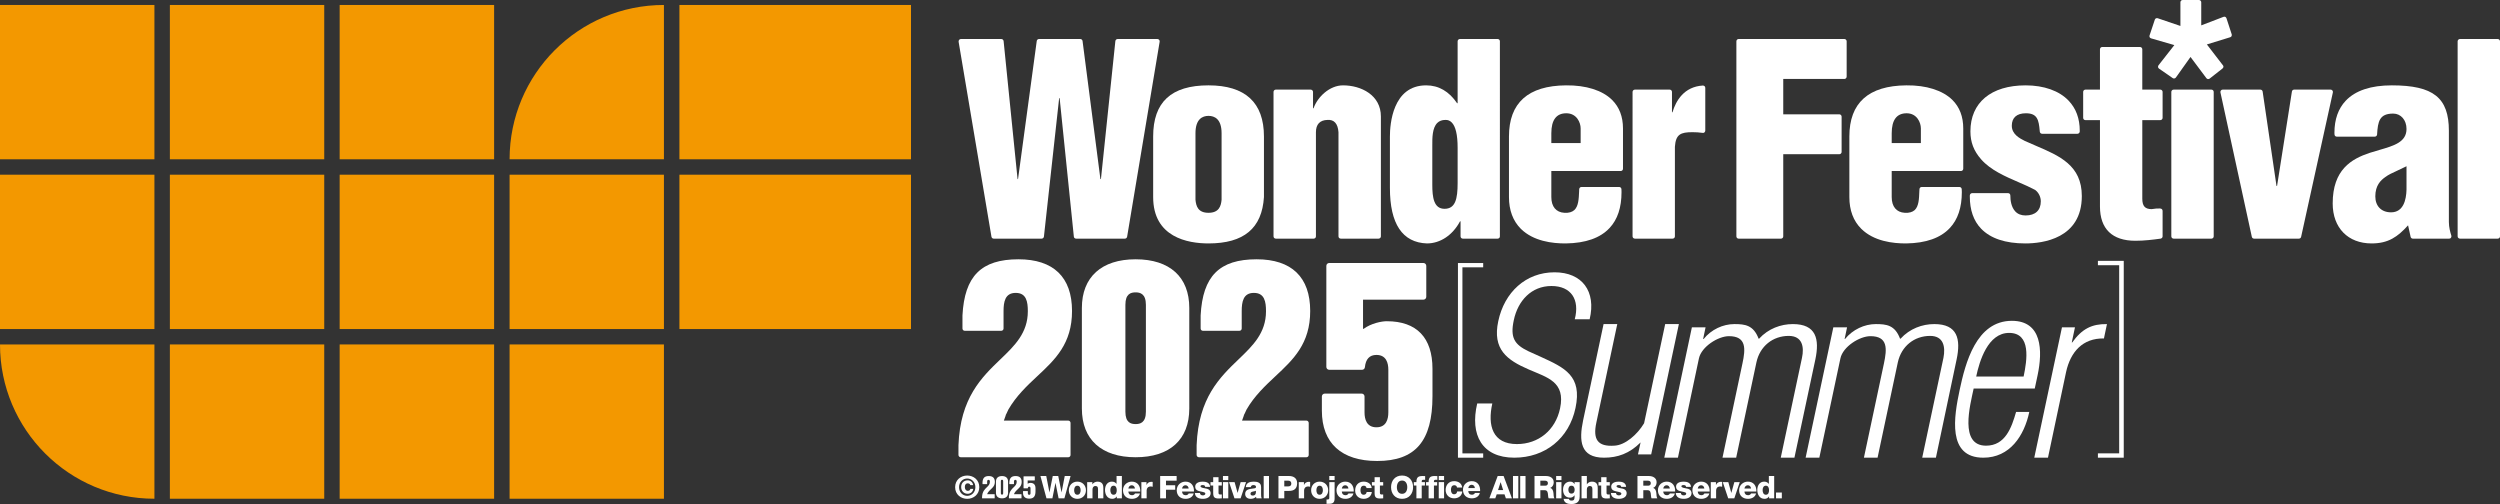 <?xml version="1.0" encoding="UTF-8"?><svg id="_イヤー_2" xmlns="http://www.w3.org/2000/svg" viewBox="0 0 672.868 135.664"><rect x="0" y="0" width="672.868" height="135.664" fill="#333333" stroke="none"/><defs><style>.cls-1{fill:#fff;}.cls-2{fill:#f39800;}</style></defs><g id="_イルロゴ"><g id="_バナー"><g><g><g><path class="cls-1" d="M672.247,10.499h-10.163c-.322,0-.619,.289-.619,.612V63.62c0,.34,.297,.609,.619,.609h10.163c.351,0,.621-.269,.621-.609V11.111c0-.322-.27-.612-.621-.612Z"/><path class="cls-1" d="M303.363,63.712l8.757-52.488c.024-.188-.021-.376-.14-.498-.106-.146-.294-.227-.46-.227h-10.707c-.317,0-.587,.257-.615,.555l-3.88,37.137h-.146l-4.805-37.154c-.042-.31-.303-.537-.612-.537h-11.116c-.3,0-.557,.227-.602,.537l-5.022,37.08-.136,.131-3.759-37.181c-.027-.31-.299-.567-.612-.567h-10.901c-.166,0-.341,.081-.454,.227-.107,.122-.164,.31-.146,.498l8.842,52.488c.045,.301,.312,.516,.605,.516h12.893c.306,0,.579-.227,.624-.546l4.096-37.266h.133c0,.009,3.823,37.266,3.823,37.266,.019,.319,.29,.546,.621,.546h13.111c.297,0,.548-.215,.609-.516Z"/><path class="cls-1" d="M310.37,53.043c0,10.842,9.332,12.475,14.894,12.475,9.509,0,14.398-4.065,14.925-12.475v-16.313c0-9.12-5.025-13.758-14.925-13.758-10.035,0-14.894,4.503-14.894,13.758v16.313Zm18.417,.713c-.154,1.719-.706,3.519-3.523,3.519-2.803,0-3.341-1.761-3.505-3.519v-17.891c0-3.853,1.91-4.679,3.505-4.679,1.619,0,3.523,.827,3.523,4.679v17.891Z"/><path class="cls-1" d="M343.385,64.229h10.184c.342,0,.611-.269,.611-.609v-28.044c0-2.098,1.06-3.244,3.076-3.298,1.807-.146,2.824,.976,2.991,3.298v28.044c0,.34,.278,.609,.624,.609h10.168c.333,0,.624-.269,.624-.609V31.344c0-5.736-5.297-8.371-10.193-8.371-3.62,0-6.875,3.125-7.935,6.175h-.14v-4.417c0-.325-.293-.612-.624-.612h-9.385c-.348,0-.62,.286-.62,.612V63.62c0,.34,.272,.609,.62,.609Z"/><path class="cls-1" d="M403.095,10.499h-10.168c-.341,0-.611,.289-.611,.612V27.775h-.148c-2.156-3.184-4.947-4.802-8.324-4.802-9.048,0-9.751,10.505-9.751,13.758v13.874c0,9.663,3.36,14.68,9.96,14.913,3.584,0,6.915-2.208,8.907-5.942h.145v4.044c0,.34,.27,.609,.605,.609h9.384c.346,0,.599-.269,.599-.609V11.111c0-.322-.252-.612-.599-.612Zm-17.594,28.592c-.01-1.973-.01-4.647,1.332-5.996,.554-.546,1.275-.818,2.185-.818,.663-.03,1.222,.197,1.68,.654,1.081,1.039,1.619,3.352,1.619,6.855v9.466c0,4.294-.602,6.948-3.53,6.948-2.894,0-3.285-3.098-3.285-6.437v-10.672Z"/><path class="cls-1" d="M421.481,22.973c-10.193,.084-15.347,4.706-15.347,13.758v16.313c0,3.554,1.084,6.425,3.2,8.544,3.345,3.31,8.45,3.966,12.146,3.93,5.297-.084,9.233-1.462,11.73-4.157,2.14-2.265,3.217-5.509,3.217-9.636l-.015-.603-.006-.2c-.009-.328-.272-.597-.611-.597h-10.138c-.339,0-.6,.251-.623,.597l-.022,.627c-.088,1.961-.164,3.966-1.302,4.999-.605,.537-1.48,.8-2.664,.728-2.228-.128-3.511-1.659-3.511-4.232v-7.016h18.684c.333,0,.602-.266,.602-.609v-10.845c0-3.184-.987-5.751-2.945-7.691-2.592-2.564-6.996-3.972-12.396-3.91Zm-3.945,15.53v-2.638c0-3.578,1.351-5.378,4.033-5.378,2.798,0,3.857,2.495,3.857,4.086v3.93h-7.891Z"/><path class="cls-1" d="M458.311,23.021c-5.064,.322-7.236,4.08-8.168,7.192l.007-.012s-.007,0-.007,.012h-.136v-5.482c0-.325-.276-.612-.612-.612h-9.361c-.344,0-.636,.286-.636,.612V63.62c0,.34,.293,.609,.636,.609h10.141c.342,0,.62-.269,.62-.609v-24.113c.224-3.387,1.577-3.93,4.735-3.93,.927,0,1.784,.054,2.743,.188,.184,.03,.351-.012,.494-.146,.128-.122,.205-.301,.205-.475v-11.496c0-.176-.076-.334-.188-.457-.134-.104-.305-.17-.472-.17Z"/><path class="cls-1" d="M496.409,10.499h-28.47c-.33,0-.596,.289-.596,.612V63.62c0,.34,.266,.609,.596,.609h11.422c.328,0,.596-.269,.596-.609v-22.111h15.093c.337,0,.615-.283,.615-.603v-9.517c0-.328-.278-.621-.615-.621h-15.093v-9.514h16.452c.342,0,.614-.292,.614-.636V11.111c0-.322-.272-.612-.614-.612Z"/><path class="cls-1" d="M513.092,22.973c-10.189,.084-15.342,4.706-15.342,13.758v16.313c0,3.554,1.081,6.425,3.2,8.532,3.348,3.322,8.446,3.978,12.142,3.942,5.264-.084,9.206-1.462,11.706-4.157,2.14-2.265,3.223-5.509,3.223-9.636l-.022-.573-.006-.23c-.015-.328-.281-.597-.617-.597h-10.134c-.345,0-.621,.251-.624,.597l-.036,.627c-.07,1.961-.142,3.966-1.25,4.999-.615,.537-1.495,.8-2.668,.728-2.233-.128-3.517-1.659-3.517-4.232v-7.016h18.644c.337,0,.614-.266,.614-.609v-10.845c0-3.184-.984-5.751-2.936-7.691-2.621-2.564-7.02-3.972-12.376-3.91Zm-3.945,15.53v-2.638c0-3.578,1.351-5.378,4.016-5.378,2.778,0,3.835,2.495,3.835,4.086v3.93h-7.85Z"/><path class="cls-1" d="M547.916,39.214l-2.945-1.286c-1.296-.651-3.5-1.752-3.5-4.086,0-2.164,1.327-3.354,3.791-3.354,3.082,0,3.466,1.773,3.721,4.715l.022,.227c.03,.322,.296,.573,.624,.573h9.515c.322,0,.603-.283,.614-.606v-.203c0-3.289-.996-5.999-2.99-8.094-2.529-2.668-6.662-4.127-11.582-4.127-9.299,0-14.855,4.647-14.855,12.376,0,2.925,.884,5.247,2.879,7.527,2.527,2.886,6.412,4.578,10.147,6.192,1.583,.671,3.052,1.34,4.405,2.053,.942,.719,1.514,1.868,1.514,3.071,0,2.426-1.492,3.796-4.09,3.796-1.156,0-2.083-.349-2.763-1.068-1.114-1.182-1.347-2.987-1.347-4.321,0-.346-.27-.618-.605-.618h-9.678c-.322,0-.605,.272-.62,.603l-.004,.313c0,3.629,1.016,6.545,3.03,8.64,2.531,2.629,6.529,3.981,11.904,3.981,4.575,0,15.211-1.244,15.211-12.749,0-8.276-6.024-10.836-12.4-13.555Z"/><path class="cls-1" d="M581.433,24.119h-4.841V13.274c0-.343-.272-.627-.603-.627h-10.19c-.328,0-.6,.284-.6,.627v10.844h-3.902c-.351,0-.618,.286-.618,.612v6.998c0,.34,.267,.603,.618,.603h3.902v23.239c0,6.043,3.305,9.231,9.533,9.231,2.413,0,4.686-.284,6.793-.573,.302-.063,.532-.31,.532-.597v-6.888c0-.343-.275-.612-.606-.612l-.103-.021c-.738,0-1.223,0-2.243,.176h0c-1.783,0-2.512-.824-2.512-2.811v-21.144h4.841c.33,0,.623-.263,.623-.603v-6.998c0-.325-.293-.612-.623-.612Z"/><path class="cls-1" d="M595.198,24.119h-10.171c-.345,0-.621,.286-.621,.612V63.62c0,.34,.276,.609,.621,.609h10.171c.343,0,.614-.269,.614-.609V24.731c0-.325-.27-.612-.614-.612Z"/><path class="cls-1" d="M627.765,24.355c-.124-.149-.291-.236-.476-.236h-9.829c-.3,0-.55,.212-.597,.513l-3.996,25.412h-.154l-3.73-25.412c-.043-.277-.3-.513-.614-.513h-10.145c-.184,0-.357,.086-.475,.236-.111,.146-.161,.325-.124,.516l8.449,38.877c.064,.29,.315,.481,.6,.481h12.067c.285,0,.538-.191,.599-.481l8.549-38.877c.043-.191-.007-.37-.124-.516Z"/><path class="cls-1" d="M659.109,59.785v-24.582c0-8.899-4.168-12.23-15.356-12.23-5.627,0-9.797,1.391-12.397,4.127-2.013,2.116-3.052,5.02-3.052,8.664l.022,.412c0,.346,.276,.603,.602,.603h10.241c.322,0,.593-.257,.615-.57,.208-3.525,.621-5.638,4.341-5.638,2.071,0,3.579,1.737,3.579,4.136,0,3.536-3.375,4.506-7.254,5.64l-2.618,.785c-4.962,1.642-9.996,4.524-9.996,13.63,0,6.545,4.099,10.756,10.477,10.756,4.502,0,7.011-1.77,9.812-4.873l.685,3.104c.067,.29,.318,.481,.602,.481h9.781c.185,0,.372-.078,.487-.257,.112-.143,.154-.352,.096-.543-.293-.91-.667-2.256-.667-3.644Zm-11.404-15.029v6.282c-.07,2.778-.848,6.109-4.16,6.109-2.613,0-4.236-1.671-4.236-4.301,0-2.925,1.435-4.309,2.658-5.169,.871-.663,1.95-1.146,3.194-1.719,.018,0,2.522-1.203,2.522-1.203h.022Z"/><path class="cls-1" d="M585.631,20.872l3.938-5.541,4.268,5.702c.094,.134,.234,.221,.406,.251,.167,.027,.328-.03,.46-.116l3.482-2.734c.17-.14,.248-.305,.248-.492,0-.131-.04-.277-.136-.361l-4.325-5.622,6.29-1.94c.158-.042,.287-.155,.354-.298,.046-.084,.069-.185,.069-.283,0-.06-.007-.128-.03-.206l-1.411-4.327c-.061-.161-.167-.286-.315-.367-.158-.069-.33-.072-.496,0l-5.975,2.289V.609c0-.331-.272-.609-.626-.609h-4.378c-.343,0-.602,.277-.602,.609V6.986l-6.126-2.083c-.151-.051-.322-.024-.473,.045-.133,.072-.251,.185-.291,.352l-1.414,4.235c-.036,.069-.036,.128-.036,.185,0,.101,.019,.209,.055,.29,.087,.146,.222,.26,.385,.31l6.266,1.814-4.265,5.446c-.07,.113-.12,.257-.12,.379v.107c.043,.176,.12,.31,.269,.406l3.675,2.546c.266,.191,.65,.122,.853-.146Z"/><path class="cls-1" d="M373.265,86.455c-1.398,0-4.225,.55-6.277,2.068,.012-.008-.074-.005-.076-.004,0-.003-.041-.038-.058-.052v-7.814h16.249c.429,0,.776-.347,.776-.776v-8.318c0-.428-.347-.776-.776-.776h-25.347c-.429,0-.776,.348-.776,.776v27.194c0,.429,.347,.776,.776,.776h8.83c.399,0,.734-.303,.773-.7,.215-2.191,1.26-3.302,3.104-3.302,2.648,0,3.204,2.176,3.204,4.002v11.472c0,1.826-.557,4.002-3.204,4.002s-3.203-2.176-3.203-4.002v-4.292c0-.429-.347-.776-.776-.776h-9.93c-.429,0-.776,.347-.776,.776v3.824c0,8.732,5.286,13.54,14.885,13.54,10.294,0,14.884-5.368,14.884-17.407v-7.404c0-8.378-4.248-12.806-12.283-12.806Z"/><path class="cls-1" d="M279.19,101.245c4.806-4.486,9.343-8.735,9.343-17.543,0-9.1-4.99-13.915-14.414-13.915-10.013,0-14.525,4.521-15.074,15.115v3.522c0,.34,.275,.609,.614,.609h9.819c.348,0,.624-.269,.624-.609v-4.649c0-2.561,.4-4.943,3.278-4.943,2.88,0,3.258,2.382,3.258,4.943,0,5.849-3.565,9.276-7.342,12.899-5.076,4.868-10.834,10.403-11.33,23.141v2.639c0,.34,.287,.614,.629,.614h28.924c.34,0,.617-.274,.617-.614v-8.622c0-.34-.277-.631-.617-.631h-17.332c.04-.118,.536-1.489,.536-1.489-.03,.063-.08,.088-.111,.141,.161-.254,.37-.722,.793-1.633,2.12-3.661,5-6.38,7.782-8.974Z"/><path class="cls-1" d="M305.656,69.787c-9.177,0-14.472,4.785-14.472,13.092v27.073c0,8.353,5.295,13.115,14.472,13.115,9.192,0,14.437-4.762,14.437-13.115v-27.073c0-8.307-5.244-13.092-14.437-13.092Zm-2.759,12.257c0-2.984,1.473-3.354,2.759-3.354,1.181,0,2.76,.355,2.76,3.354v28.761c0,2.996-1.579,3.336-2.76,3.336-1.286,0-2.759-.372-2.759-3.336v-28.761Z"/><path class="cls-1" d="M343.291,101.245c4.806-4.486,9.346-8.735,9.346-17.543,0-9.1-4.995-13.915-14.416-13.915-10.013,0-14.527,4.521-15.071,15.115v3.522c0,.34,.272,.609,.614,.609h9.816c.348,0,.624-.269,.624-.609v-4.649c0-2.561,.4-4.943,3.278-4.943,2.88,0,3.258,2.382,3.258,4.943,0,5.849-3.562,9.276-7.341,12.899-5.076,4.868-10.834,10.403-11.332,23.141v2.639c0,.34,.29,.614,.634,.614h28.921c.34,0,.614-.274,.614-.614v-8.622c0-.34-.274-.631-.614-.631h-17.332c.04-.118,.536-1.489,.536-1.489-.035,.063-.083,.088-.108,.141,.161-.254,.37-.722,.79-1.633,2.117-3.661,5.003-6.38,7.782-8.974Z"/></g><g id="_ルシー"><path class="cls-1" d="M260.323,133.456c-1.21,0-2.198-.961-2.198-2.334,0-1.37,.989-2.331,2.198-2.331,1.192,0,2.198,.961,2.198,2.331,0,1.373-1.006,2.334-2.198,2.334Zm0,.803c1.675,0,3.252-1.152,3.252-3.136,0-1.988-1.577-3.134-3.252-3.134-1.684,0-3.252,1.146-3.252,3.134,0,1.985,1.568,3.136,3.252,3.136Zm.836-2.68c-.027,.37-.322,.522-.711,.522-.454,0-.767-.439-.767-1.021,0-.606,.272-.991,.752-.991,.337,0,.648,.122,.726,.483h.756c-.128-.839-.723-1.286-1.481-1.286-1.078,0-1.738,.776-1.738,1.809,0,1.012,.693,1.803,1.753,1.803,.735,0,1.38-.454,1.502-1.319h-.791Z"/><g><path class="cls-1" d="M277.316,129.966c-.158,0-.476,.062-.707,.233l-.009-0-.006-.006v-.88h1.83c.048,0,.087-.039,.087-.087v-.937c0-.048-.039-.087-.087-.087h-2.855c-.048,0-.087,.039-.087,.087v3.063c0,.048,.039,.087,.087,.087h.995c.045,0,.083-.034,.087-.079,.024-.247,.142-.372,.35-.372,.298,0,.361,.245,.361,.451v1.292c0,.206-.063,.451-.361,.451s-.361-.245-.361-.451v-.483c0-.048-.039-.087-.087-.087h-1.119c-.048,0-.087,.039-.087,.087v.431c0,.984,.596,1.525,1.677,1.525,1.16,0,1.677-.605,1.677-1.961v-.834c0-.944-.478-1.443-1.384-1.443Z"/><path class="cls-1" d="M266.71,131.669c.541-.505,1.052-.984,1.052-1.976,0-1.025-.562-1.568-1.624-1.568-1.128,0-1.636,.509-1.698,1.703v.397c0,.038,.031,.069,.069,.069h1.106c.039,0,.07-.03,.07-.069v-.524c0-.288,.045-.557,.369-.557,.324,0,.367,.268,.367,.557,0,.659-.402,1.045-.827,1.453-.572,.548-1.22,1.172-1.276,2.607v.297c0,.038,.032,.069,.071,.069h3.258c.038,0,.069-.031,.069-.069v-.971c0-.038-.031-.071-.069-.071h-1.952c.005-.013,.06-.168,.06-.168-.003,.007-.009,.01-.012,.016,.018-.029,.042-.081,.089-.184,.239-.412,.563-.719,.877-1.011Z"/><path class="cls-1" d="M269.691,128.126c-1.034,0-1.63,.539-1.63,1.475v3.05c0,.941,.596,1.477,1.63,1.477,1.036,0,1.626-.536,1.626-1.477v-3.05c0-.936-.591-1.475-1.626-1.475Zm-.311,1.381c0-.336,.166-.378,.311-.378,.133,0,.311,.04,.311,.378v3.24c0,.338-.178,.376-.311,.376-.145,0-.311-.042-.311-.376v-3.24Z"/><path class="cls-1" d="M273.931,131.669c.541-.505,1.053-.984,1.053-1.976,0-1.025-.563-1.568-1.624-1.568-1.128,0-1.636,.509-1.698,1.703v.397c0,.038,.031,.069,.069,.069h1.106c.039,0,.07-.03,.07-.069v-.524c0-.288,.045-.557,.369-.557,.324,0,.367,.268,.367,.557,0,.659-.401,1.045-.827,1.453-.572,.548-1.22,1.172-1.277,2.607v.297c0,.038,.033,.069,.071,.069h3.258c.038,0,.069-.031,.069-.069v-.971c0-.038-.031-.071-.069-.071h-1.952c.005-.013,.06-.168,.06-.168-.004,.007-.009,.01-.012,.016,.018-.029,.042-.081,.089-.184,.239-.412,.564-.719,.877-1.011Z"/></g><g><path class="cls-1" d="M286.483,134.127h-1.565l-.827-4.139h-.018l-.824,4.139h-1.592l-1.625-6.011h1.565l.851,4.396h.018l.884-4.396h1.472l.887,4.396h.015l.851-4.396h1.571l-1.664,6.011Z"/><path class="cls-1" d="M289.102,131.949c0-.555,.206-1.224,.869-1.224,.666,0,.878,.668,.878,1.224s-.212,1.212-.878,1.212c-.663,0-.869-.657-.869-1.212Zm-1.431,0c0,1.313,.947,2.31,2.3,2.31,1.359,0,2.306-.997,2.306-2.31s-.947-2.319-2.306-2.319c-1.353,0-2.3,1.006-2.3,2.319Z"/><path class="cls-1" d="M292.608,129.758h1.392v.594h.015c.26-.442,.851-.722,1.371-.722,1.46,0,1.577,1.062,1.577,1.695v2.802h-1.431v-2.11c0-.597,.066-1.206-.717-1.206-.541,0-.773,.451-.773,.934v2.382h-1.434v-4.369Z"/><path class="cls-1" d="M299.719,130.725c.624,0,.851,.579,.851,1.215,0,.555-.152,1.221-.851,1.221-.657,0-.875-.666-.875-1.262,0-.558,.218-1.173,.875-1.173Zm2.231-2.608h-1.431v2.113h-.018c-.293-.397-.708-.6-1.245-.6-1.239,0-1.846,1.077-1.846,2.217,0,1.23,.582,2.411,1.956,2.411,.505,0,.923-.224,1.204-.636h.015v.504h1.365v-6.011Z"/><path class="cls-1" d="M303.689,131.495c.083-.531,.421-.892,.923-.892,.481,0,.83,.403,.854,.892h-1.777Zm3.208,.8c.069-1.483-.717-2.665-2.285-2.665-1.284,0-2.359,.964-2.359,2.301,0,1.465,.974,2.328,2.395,2.328,.977,0,1.914-.442,2.174-1.45h-1.338c-.137,.316-.472,.477-.818,.477-.606,0-.953-.394-.977-.991h3.208Z"/><path class="cls-1" d="M307.198,129.758h1.377v.767h.015c.212-.555,.699-.85,1.314-.85,.111,0,.23,.012,.337,.033v1.31c-.185-.054-.352-.086-.547-.086-.708,0-1.078,.489-1.078,1.03v2.167h-1.419v-4.369Z"/><path class="cls-1" d="M312.254,128.117h4.432v1.253h-2.864v1.232h2.479v1.206h-2.479v2.319h-1.568v-6.011Z"/><path class="cls-1" d="M318.144,131.495c.084-.531,.424-.892,.926-.892,.481,0,.83,.403,.851,.892h-1.777Zm3.211,.8c.069-1.483-.717-2.665-2.285-2.665-1.287,0-2.356,.964-2.356,2.301,0,1.465,.965,2.328,2.392,2.328,.98,0,1.911-.442,2.174-1.45h-1.341c-.134,.316-.472,.477-.815,.477-.606,0-.956-.394-.98-.991h3.211Z"/><path class="cls-1" d="M322.97,132.686c0,.224,.093,.382,.239,.492,.131,.101,.328,.152,.529,.152,.278,0,.675-.119,.675-.466,0-.337-.448-.403-.699-.466-.902-.224-2.031-.251-2.031-1.427,0-1.05,1.135-1.343,1.998-1.343,.959,0,1.962,.281,2.013,1.415h-1.326c0-.185-.066-.301-.182-.376-.119-.075-.278-.11-.457-.11-.233,0-.615,.027-.615,.325,0,.418,.962,.492,1.619,.633,.887,.179,1.114,.818,1.114,1.185,0,1.167-1.114,1.558-2.1,1.558-1.036,0-2.097-.349-2.141-1.573h1.365Z"/><path class="cls-1" d="M328.845,130.684h-.884v1.991c0,.343,.2,.421,.511,.421,.119,0,.245-.018,.373-.018v1.05c-.26,.009-.523,.042-.785,.042-1.222,0-1.532-.352-1.532-1.54v-1.946h-.726v-.925h.726v-1.325h1.434v1.325h.884v.925Z"/><path class="cls-1" d="M329.155,129.758h1.434v4.369h-1.434v-4.369Zm1.434-.543h-1.434v-1.098h1.434v1.098Z"/><path class="cls-1" d="M333.907,134.127h-1.652l-1.457-4.369h1.49l.8,2.889h.018l.809-2.889h1.458l-1.466,4.369Z"/><path class="cls-1" d="M336.562,132.877c0-.349,.269-.483,.588-.555,.313-.086,.684-.113,.884-.239,.036,.898-.194,1.289-.875,1.289-.322,0-.597-.143-.597-.495Zm.081-1.77c.072-.373,.323-.549,.72-.549,.293,0,.69,.125,.69,.46,0,.266-.134,.349-.379,.403-.995,.197-2.542,.09-2.542,1.516,0,.895,.654,1.322,1.49,1.322,.523,0,1.069-.155,1.44-.543,.018,.143,.033,.278,.084,.412h1.44c-.167-.346-.167-.749-.167-1.119v-1.913c0-1.239-1.004-1.465-2.04-1.465-.496,0-1.003,.09-1.392,.307-.385,.227-.654,.597-.678,1.17h1.335Z"/><path class="cls-1" d="M340.119,128.117h1.428v6.011h-1.428v-6.011Z"/><path class="cls-1" d="M344.091,128.117h2.858c1.12,0,2.171,.513,2.171,1.934,0,1.495-.848,2.074-2.171,2.074h-1.287v2.003h-1.571v-6.011Zm1.571,2.793h1.051c.487,0,.842-.203,.842-.746,0-.564-.361-.794-.842-.794h-1.051v1.54Z"/><path class="cls-1" d="M349.56,129.758h1.392v.767h.015c.212-.555,.702-.85,1.314-.85,.111,0,.227,.012,.337,.033v1.31c-.182-.054-.349-.086-.55-.086-.705,0-1.075,.489-1.075,1.03v2.167h-1.434v-4.369Z"/><path class="cls-1" d="M354.302,131.949c0-.555,.203-1.224,.869-1.224,.666,0,.878,.668,.878,1.224s-.212,1.212-.878,1.212c-.666,0-.869-.657-.869-1.212Zm-1.413,0c0,1.313,.926,2.31,2.282,2.31s2.309-.997,2.309-2.31-.953-2.319-2.309-2.319-2.282,1.006-2.282,2.319Z"/><path class="cls-1" d="M359.206,134.127c0,1.101-.439,1.468-1.449,1.468h-.726v-1.164h.287c.299-.009,.457-.096,.457-.403v-4.271h1.431v4.369Zm0-4.912h-1.431v-1.098h1.431v1.098Z"/><path class="cls-1" d="M361.147,131.495c.081-.531,.415-.892,.926-.892,.478,0,.824,.403,.851,.892h-1.777Zm3.205,.8c.069-1.483-.714-2.665-2.279-2.665-1.293,0-2.362,.964-2.362,2.301,0,1.465,.971,2.328,2.395,2.328,.977,0,1.911-.442,2.171-1.45h-1.338c-.134,.316-.472,.477-.815,.477-.609,0-.956-.394-.977-.991h3.205Z"/><path class="cls-1" d="M367.793,131.358c-.009-.37-.337-.633-.699-.633-.8,0-.926,.683-.926,1.292,0,.564,.245,1.143,.845,1.143,.505,0,.752-.284,.821-.746h1.392c-.128,1.17-1.039,1.844-2.204,1.844-1.311,0-2.288-.904-2.288-2.241,0-1.394,.884-2.387,2.288-2.387,1.09,0,2.061,.573,2.162,1.728h-1.392Z"/><path class="cls-1" d="M372.282,130.684h-.884v1.991c0,.343,.203,.421,.514,.421,.117,0,.245-.018,.37-.018v1.05c-.26,.009-.523,.042-.782,.042-1.222,0-1.532-.352-1.532-1.54v-1.946h-.723v-.925h.723v-1.325h1.431v1.325h.884v.925Z"/><path class="cls-1" d="M375.964,131.122c0-.892,.388-1.785,1.398-1.785,1.012,0,1.398,.892,1.398,1.785,0,.895-.385,1.788-1.398,1.788-1.009,0-1.398-.892-1.398-1.788Zm-1.565,0c0,1.743,1.069,3.136,2.963,3.136,1.897,0,2.966-1.394,2.966-3.136,0-1.74-1.069-3.134-2.966-3.134-1.893,0-2.963,1.394-2.963,3.134Z"/><path class="cls-1" d="M381.223,130.684h-.693v-.925h.693c0-1.253,.439-1.641,1.658-1.641,.23,0,.463,.018,.69,.024v1.012c-.134-.018-.26-.024-.385-.024-.328,0-.535,.042-.535,.439v.191h.863v.925h-.863v3.444h-1.428v-3.444Z"/><path class="cls-1" d="M384.509,130.684h-.69v-.925h.69c0-1.253,.436-1.641,1.658-1.641,.227,0,.463,.018,.693,.024v1.012c-.137-.018-.26-.024-.388-.024-.329,0-.532,.042-.532,.439v.191h.857v.925h-.857v3.444h-1.431v-3.444Z"/><path class="cls-1" d="M387.235,129.758h1.434v4.369h-1.434v-4.369Zm1.434-.543h-1.434v-1.098h1.434v1.098Z"/><path class="cls-1" d="M392.145,131.227c-.006-.37-.334-.633-.696-.633-.8,0-.926,.683-.926,1.292,0,.564,.242,1.143,.851,1.143,.496,0,.75-.283,.815-.746h1.392c-.126,1.17-1.036,1.844-2.201,1.844-1.311,0-2.291-.904-2.291-2.241,0-1.394,.887-2.387,2.291-2.387,1.087,0,2.058,.573,2.156,1.728h-1.392Z"/><path class="cls-1" d="M396.96,131.364c-.027-.489-.37-.892-.851-.892-.505,0-.842,.361-.929,.892h1.78Zm-1.78,.8c.027,.597,.37,.991,.977,.991,.349,0,.684-.161,.818-.477h1.323c-.263,1.009-1.177,1.451-2.156,1.451-1.425,0-2.389-.863-2.389-2.328,0-1.337,1.069-2.301,2.356-2.301,1.568,0,2.333,1.182,2.264,2.665h-3.193Z"/><path class="cls-1" d="M403.88,129.782h.018l.663,2.11h-1.365l.684-2.11Zm-3.031,4.345h1.604l.382-1.077h2.1l.37,1.077h1.631l-2.246-6.011h-1.592l-2.249,6.011Z"/><path class="cls-1" d="M407.216,128.117h1.431v6.011h-1.431v-6.011Z"/><path class="cls-1" d="M409.16,128.117h1.431v6.011h-1.431v-6.011Z"/><path class="cls-1" d="M414.581,129.37h1.245c.436,0,.791,.203,.791,.648,0,.457-.251,.707-.723,.707h-1.314v-1.355Zm-1.571,4.757h1.571v-2.188h1.186c.732,0,.833,.621,.875,1.23,.018,.167,.045,.758,.176,.958h1.55c-.209-.218-.236-1.101-.251-1.358-.051-.567-.236-1.283-.875-1.438v-.015c.63-.245,.941-.856,.941-1.507,0-1.212-1.042-1.692-2.103-1.692h-3.07v6.011Z"/><path class="cls-1" d="M418.833,129.758h1.431v4.369h-1.431v-4.369Zm1.431-.543h-1.431v-1.098h1.431v1.098Z"/><path class="cls-1" d="M422.955,130.725c-.636,0-.836,.558-.836,1.095,0,.513,.236,1.03,.827,1.03,.606,0,.866-.474,.866-1.018,0-.558-.221-1.107-.857-1.107Zm2.213,2.871c0,.716-.134,2.068-2.18,2.068-1.021,0-1.98-.233-2.15-1.403h1.431c.036,.194,.111,.313,.245,.379,.128,.069,.305,.09,.523,.09,.684,0,.753-.472,.753-1.015v-.412h-.018c-.266,.403-.702,.642-1.162,.642-1.326,0-1.92-.946-1.92-2.176,0-1.164,.681-2.14,1.92-2.14,.52,0,.917,.227,1.171,.68h.015v-.552h1.374v3.838Z"/><path class="cls-1" d="M425.667,128.117h1.431v2.235h.018c.218-.442,.806-.722,1.335-.722,1.455,0,1.574,1.062,1.574,1.695v2.802h-1.437v-2.11c0-.597,.069-1.206-.714-1.206-.541,0-.776,.451-.776,.934v2.382h-1.431v-6.011Z"/><path class="cls-1" d="M433.274,130.684h-.881v1.991c0,.343,.197,.421,.508,.421,.116,0,.248-.018,.373-.018v1.05c-.26,.009-.523,.042-.782,.042-1.222,0-1.532-.352-1.532-1.54v-1.946h-.729v-.925h.729v-1.325h1.434v1.325h.881v.925Z"/><path class="cls-1" d="M434.94,132.686c0,.224,.096,.382,.236,.492,.137,.101,.332,.152,.535,.152,.275,0,.675-.119,.675-.466,0-.337-.451-.403-.702-.466-.899-.224-2.031-.251-2.031-1.427,0-1.05,1.135-1.343,1.995-1.343,.959,0,1.968,.281,2.013,1.415h-1.323c0-.185-.066-.301-.182-.376-.117-.075-.281-.11-.454-.11-.236,0-.618,.027-.618,.325,0,.418,.959,.492,1.619,.633,.887,.179,1.114,.818,1.114,1.185,0,1.167-1.114,1.558-2.1,1.558-1.033,0-2.096-.349-2.141-1.573h1.365Z"/><path class="cls-1" d="M442.29,129.37h1.227c.439,0,.791,.203,.791,.648,0,.457-.251,.707-.726,.707h-1.293v-1.355Zm-1.571,4.757h1.571v-2.188h1.168c.732,0,.833,.621,.875,1.23,.018,.167,.045,.758,.176,.958h1.553c-.209-.218-.236-1.101-.254-1.358-.048-.567-.236-1.283-.875-1.438v-.015c.633-.245,.941-.856,.941-1.507,0-1.212-1.042-1.692-2.105-1.692h-3.049v6.011Z"/><path class="cls-1" d="M449.431,131.495c-.024-.489-.37-.892-.848-.892-.508,0-.845,.361-.929,.892h1.777Zm-1.777,.8c.024,.597,.373,.991,.977,.991,.346,0,.684-.161,.815-.477h1.341c-.263,1.009-1.195,1.45-2.171,1.45-1.425,0-2.392-.863-2.392-2.328,0-1.337,1.069-2.301,2.359-2.301,1.565,0,2.348,1.182,2.279,2.665h-3.208Z"/><path class="cls-1" d="M452.394,132.686c0,.224,.096,.382,.239,.492,.134,.101,.329,.152,.532,.152,.278,0,.675-.119,.675-.466,0-.337-.448-.403-.702-.466-.902-.224-2.031-.251-2.031-1.427,0-1.05,1.138-1.343,1.995-1.343,.965,0,1.968,.281,2.019,1.415h-1.326c0-.185-.066-.301-.185-.376-.117-.075-.275-.11-.454-.11-.239,0-.615,.027-.615,.325,0,.418,.965,.492,1.619,.633,.884,.179,1.114,.818,1.114,1.185,0,1.167-1.114,1.558-2.099,1.558-1.036,0-2.1-.349-2.138-1.573h1.359Z"/><path class="cls-1" d="M456.939,131.495c.081-.531,.421-.892,.926-.892,.481,0,.824,.403,.851,.892h-1.777Zm3.208,.8c.066-1.483-.717-2.665-2.282-2.665-1.29,0-2.359,.964-2.359,2.301,0,1.465,.971,2.328,2.395,2.328,.977,0,1.911-.442,2.171-1.45h-1.341c-.134,.316-.472,.477-.815,.477-.606,0-.953-.394-.977-.991h3.208Z"/><path class="cls-1" d="M460.452,129.758h1.389v.767h.018c.209-.555,.696-.85,1.314-.85,.111,0,.227,.012,.337,.033v1.31c-.188-.054-.355-.086-.549-.086-.708,0-1.075,.489-1.075,1.03v2.167h-1.434v-4.369Z"/><path class="cls-1" d="M466.786,134.127h-1.646l-1.46-4.369h1.493l.795,2.889h.018l.812-2.889h1.457l-1.469,4.369Z"/><path class="cls-1" d="M471.284,131.495c-.024-.489-.367-.892-.845-.892-.508,0-.848,.361-.932,.892h1.777Zm-1.777,.8c.027,.597,.373,.991,.983,.991,.34,0,.678-.161,.815-.477h1.338c-.257,1.009-1.198,1.45-2.174,1.45-1.422,0-2.392-.863-2.392-2.328,0-1.337,1.069-2.301,2.362-2.301,1.565,0,2.347,1.182,2.279,2.665h-3.211Z"/><path class="cls-1" d="M474.402,131.898c0,.597,.221,1.262,.878,1.262,.696,0,.851-.666,.851-1.221,0-.636-.23-1.215-.851-1.215-.657,0-.878,.615-.878,1.173Zm3.112,2.229h-1.365v-.504h-.018c-.278,.412-.702,.636-1.206,.636-1.371,0-1.953-1.182-1.953-2.411,0-1.14,.606-2.217,1.846-2.217,.537,0,.95,.203,1.242,.6h.021v-2.113h1.434v6.011Z"/><path class="cls-1" d="M478.01,134.127h1.565v-1.567h-1.565v1.567Z"/></g></g></g><g><path class="cls-1" d="M399.196,70.795v1.154h-5.59v50.08h5.59v1.157h-6.794v-52.39h6.794Z"/><path class="cls-1" d="M564.646,123.185v-1.166h5.727v-50.634h-5.727v-1.176h6.955v52.976h-6.955Z"/><path class="cls-1" d="M414.767,96.071c6.377,2.916,11.111,5.083,9.275,13.73-1.729,8.203-8.175,13.383-16.472,13.383-8.708,0-11.979-6.141-9.984-14.587h4.064c-1.336,5.954,.084,10.926,6.625,10.926,5.769,0,10.369-3.706,11.612-9.604,1.526-7.173-3.429-8.3-8.437-10.481-5.843-2.528-9.823-5.401-8.196-13.003,1.64-7.759,7.397-13.145,15.148-13.145,7.435,0,11.243,5.128,9.451,12.633h-4.01c1.383-5.271-.948-8.944-6.273-8.944-5.39,0-9.036,3.953-10.136,9.202-1.005,4.684,.137,6.538,3.965,8.37l3.369,1.519Z"/><path class="cls-1" d="M448.182,87.229h3.685l-7.456,35.078h-3.56l.709-3.23c-2.99,2.987-6.165,4.108-9.853,4.108-6.419,0-6.764-4.564-5.617-10.035l5.509-25.921h3.685l-5.641,26.566c-.948,4.457,.346,6.472,4.86,6.156,2.942-.128,6.222-3.042,8.002-6.04l5.676-26.683Z"/><path class="cls-1" d="M451.61,123.185h-3.676l7.429-35.078h3.685l-.659,3.138h.137c2.042-2.556,5.223-4.019,8.273-4.019,2.85,0,5.152,.27,6.526,3.932h.128c2.483-2.716,5.858-3.932,9.093-3.932,6.282,0,7.212,4.019,6.049,9.528l-5.632,26.431h-3.679l5.712-26.869c.635-2.932,.116-5.909-3.563-5.909-4.257,0-7.769,2.741-8.706,7.157l-5.444,25.621h-3.682l5.375-25.362c.841-3.915,1.121-7.344-3.634-7.344-2.925,0-7.394,2.837-8.079,5.973l-5.656,26.733Z"/><path class="cls-1" d="M489.669,123.185h-3.691l7.456-35.078h3.697l-.659,3.138h.107c2.072-2.556,5.244-4.019,8.279-4.019,2.871,0,5.17,.27,6.535,3.932h.137c2.48-2.716,5.843-3.932,9.084-3.932,6.258,0,7.17,4.019,6.001,9.528l-5.572,26.431h-3.685l5.715-26.869c.575-2.932,.065-5.909-3.578-5.909-4.257,0-7.754,2.741-8.708,7.157l-5.444,25.621h-3.676l5.39-25.362c.832-3.915,1.115-7.344-3.637-7.344-2.931,0-7.412,2.837-8.076,5.973l-5.676,26.733Z"/><path class="cls-1" d="M531.888,101.337c.871-4.123,3.136-11.737,8.857-11.737,5.969,0,4.845,7.292,3.906,11.737h-12.763Zm16.519-.315c1.422-6.677,1.207-14.674-6.917-14.674-9.656,0-12.536,11.497-14.045,18.556-1.535,7.218-3.437,18.281,6.353,18.281,7.155,0,11.019-5.894,12.381-12.323h-3.554c-1.204,4.195-2.889,9.09-8.091,9.09-7.239,0-4.287-10.856-3.33-15.387h16.445l.757-3.543Z"/><path class="cls-1" d="M557.607,92.181h.119c2.624-3.691,5.316-5.013,9.355-4.955l-.811,3.868c-5.685-.113-9.007,3.577-10.199,9.083l-4.865,23.008h-3.688l7.453-35.078h3.5l-.865,4.074Z"/></g></g><g><rect class="cls-2" y="1.337" width="41.561" height="41.534"/><rect class="cls-2" y="47.02" width="41.561" height="41.541"/><path class="cls-2" d="M41.561,134.233C18.599,134.233,0,115.642,0,92.707H41.561v41.526h0Z"/><rect class="cls-2" x="45.719" y="1.337" width="41.547" height="41.534"/><rect class="cls-2" x="45.719" y="47.02" width="41.547" height="41.541"/><rect class="cls-2" x="45.719" y="92.707" width="41.547" height="41.526"/><rect class="cls-2" x="91.417" y="1.337" width="41.573" height="41.534"/><rect class="cls-2" x="91.417" y="47.02" width="41.573" height="41.541"/><rect class="cls-2" x="91.417" y="92.707" width="41.573" height="41.526"/><rect class="cls-2" x="137.154" y="92.707" width="41.542" height="41.526"/><rect class="cls-2" x="137.154" y="47.02" width="41.542" height="41.541"/><path class="cls-2" d="M137.154,42.871c0-22.944,18.584-41.534,41.542-41.534V42.871h-41.542Z"/><g><rect class="cls-2" x="182.863" y="1.337" width="62.33" height="41.534"/><rect class="cls-2" x="182.863" y="47.02" width="62.33" height="41.541"/></g></g></g></g></svg>
